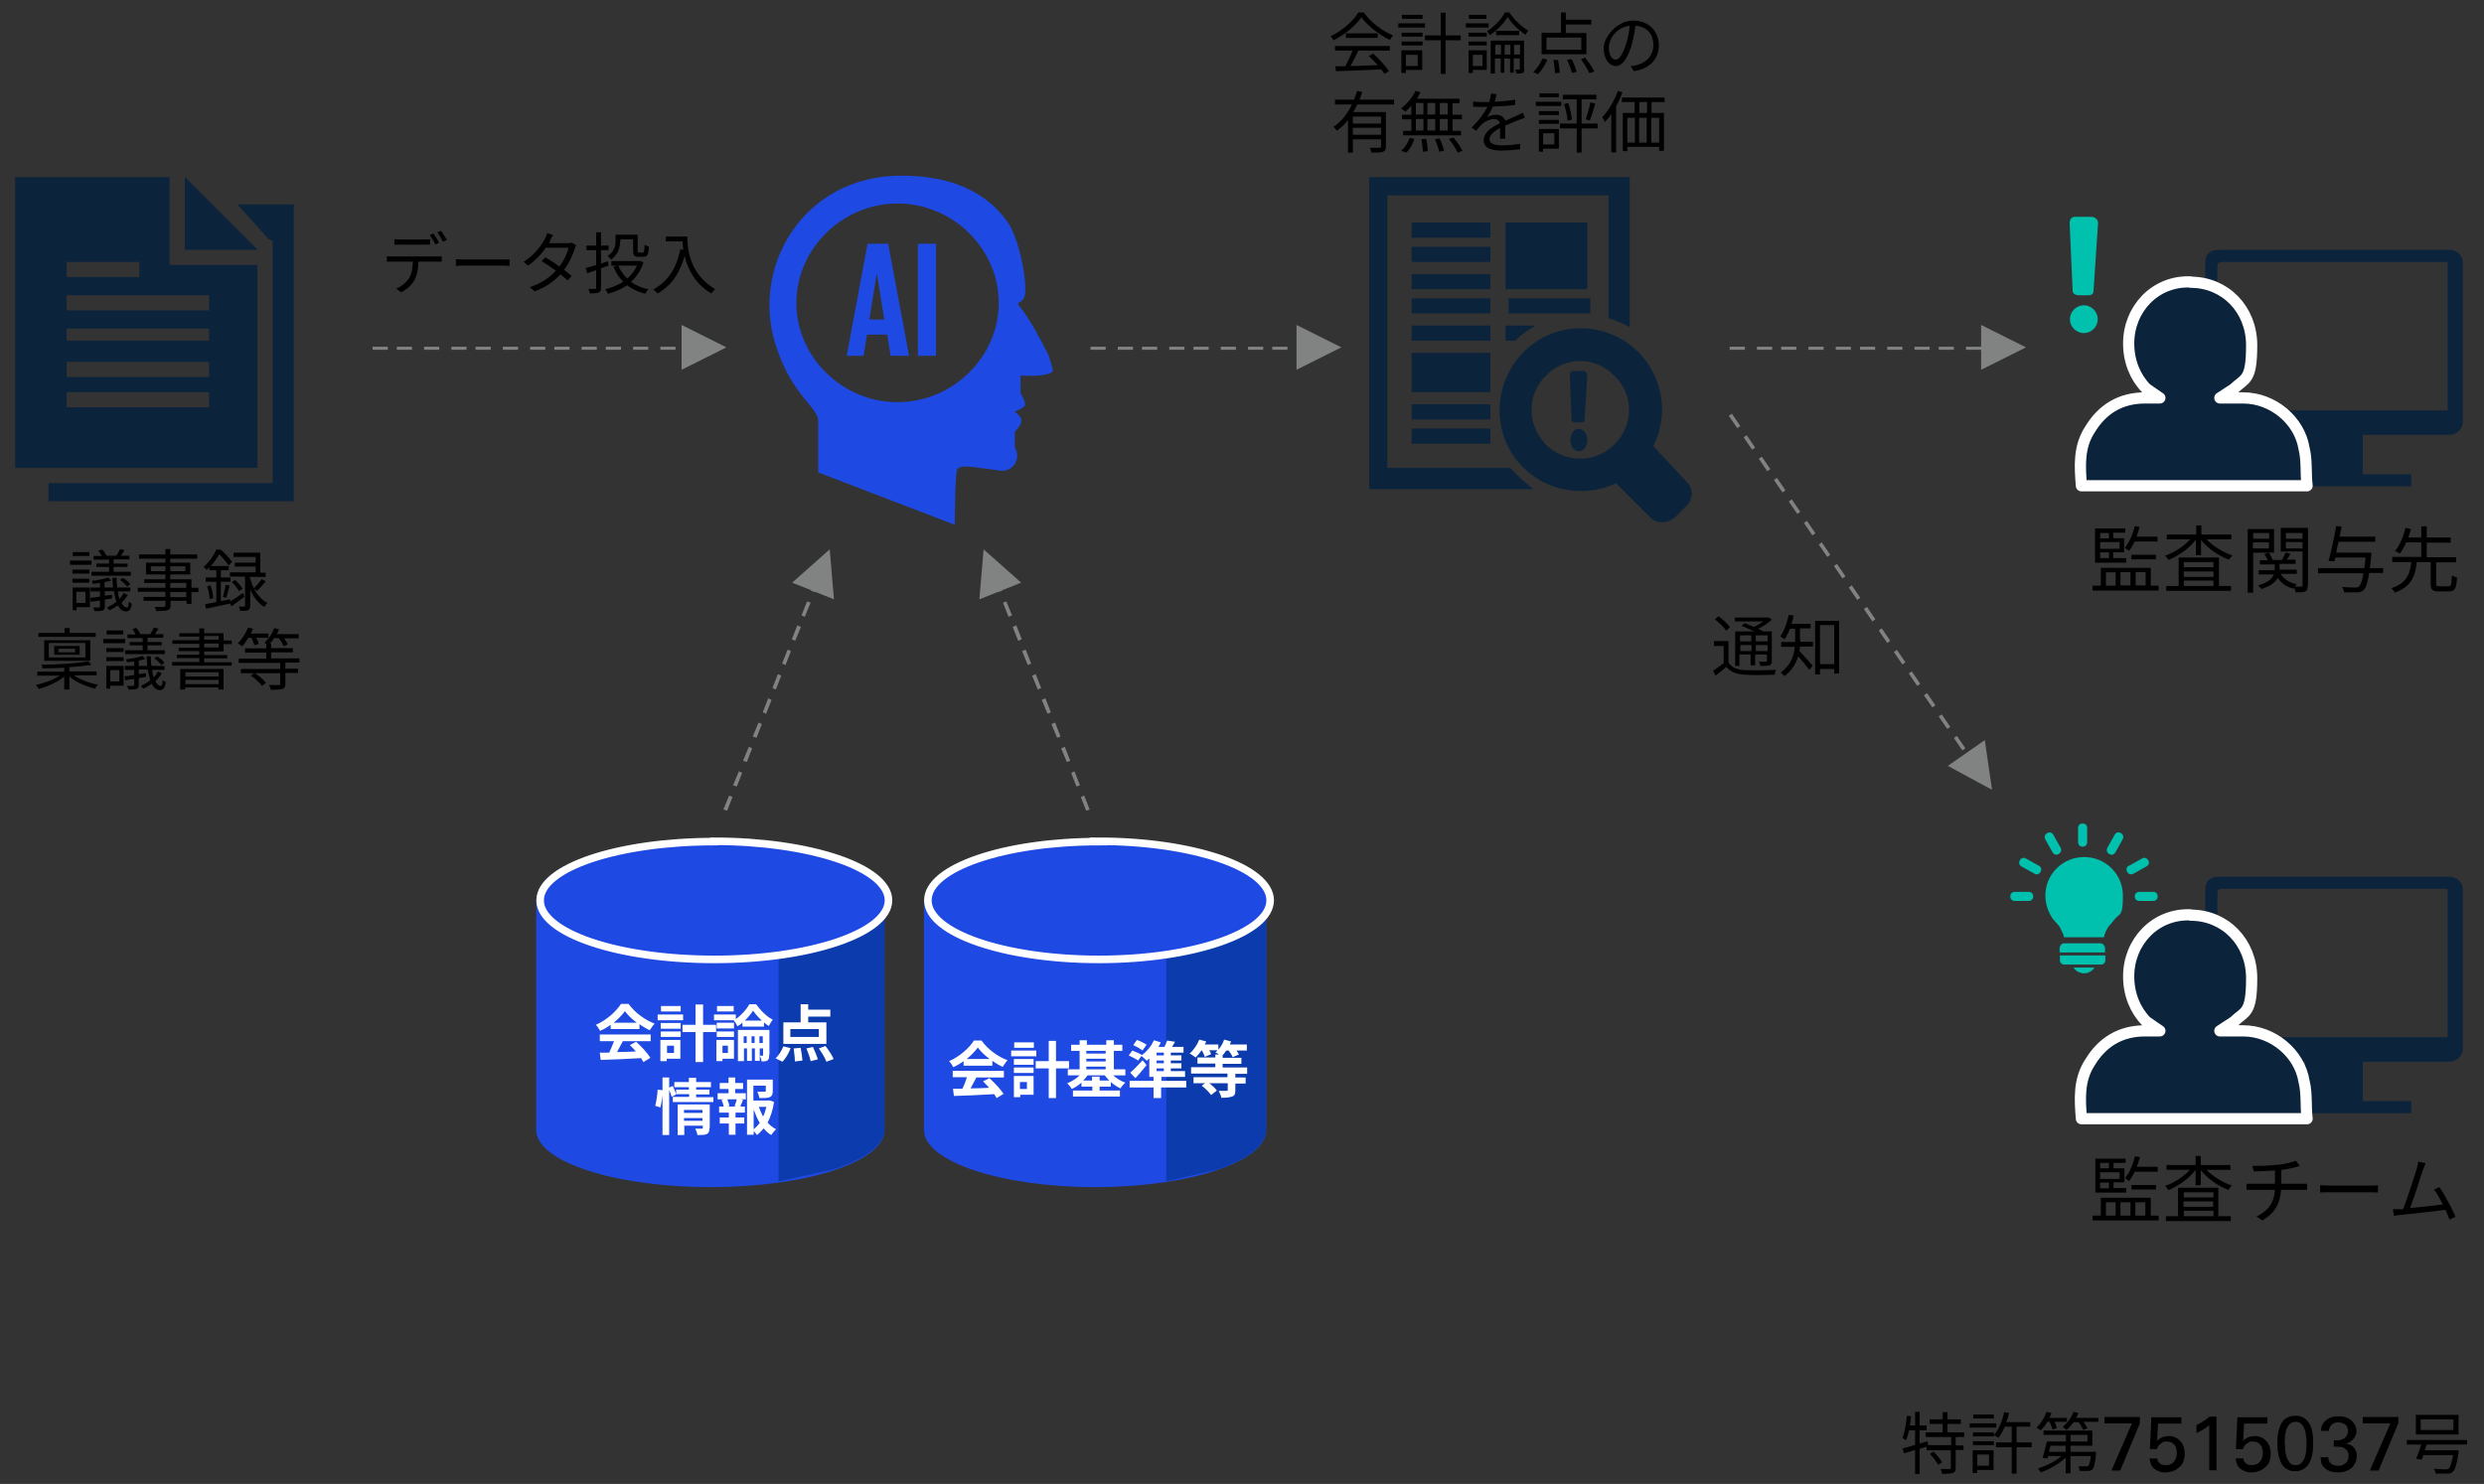 <?xml version="1.0" encoding="UTF-8"?>
<svg id="_レイヤー_2" data-name="レイヤー_2" xmlns="http://www.w3.org/2000/svg" version="1.1" viewBox="0 0 820 490">
  <rect x="0" y="0" width="820" height="490" fill="#333333" stroke="none"/>
  <!-- Generator: Adobe Illustrator 29.0.0, SVG Export Plug-In . SVG Version: 2.1.0 Build 186)  -->
  <defs>
    <style>
      .st0 {
        fill: #00338d;
        opacity: .6;
      }

      .st0, .st1, .st2, .st3 {
        fill-rule: evenodd;
      }

      .st4 {
        fill: #818383;
      }

      .st1 {
        fill: #1e49e2;
      }

      .st5 {
        fill: #fff;
      }

      .st2 {
        fill: #00c0ae;
      }

      .st6 {
        stroke-miterlimit: 8;
        stroke-width: 2.5px;
      }

      .st6, .st7 {
        fill: none;
        stroke: #fff;
      }

      .st3 {
        fill: #0c233c;
      }

      .st7 {
        stroke-linejoin: round;
        stroke-width: 3.7px;
      }
    </style>
  </defs>
  <g>
    <path d="M30.2,186.5h-7.1v-1.4h7.1v1.4ZM29.6,200.5h-4.3v1h-1.3v-7.5h5.7v6.4ZM23.9,188.1h5.6v1.3h-5.6v-1.3ZM23.9,191.1h5.6v1.3h-5.6v-1.3ZM29.5,183.6h-5.5v-1.3h5.5v1.3ZM25.2,195.4v3.7h3v-3.7h-3ZM42.3,196.3c-.6,1-1.3,1.9-2.2,2.7.5,1.1,1.1,1.6,1.7,1.6s.6-.5.7-1.9c.3.3.7.5,1,.6-.2,2-.8,2.6-1.9,2.6-1.1,0-2-.7-2.7-2-.9.6-1.8,1.2-2.8,1.6-.2-.2-.6-.6-.8-.9,1.1-.5,2.2-1.1,3.1-1.9-.3-1-.6-2.2-.8-3.5h-3v1.5c.8-.1,1.6-.2,2.4-.3v1.2s-2.4.4-2.4.4v2.3c0,.7-.2,1.1-.7,1.3-.5.2-1.4.2-2.7.2,0-.3-.3-.9-.5-1.2.9,0,1.8,0,2,0,.3,0,.3,0,.3-.3v-2l-3,.4-.2-1.3c.9,0,2-.2,3.2-.4v-1.7h-3.1v-1.3h3.1v-1.5c-.8.1-1.6.2-2.4.3,0-.3-.2-.8-.4-1,1.9-.2,4.2-.6,5.5-1.1l1,1c-.6.2-1.4.4-2.2.5v1.8h2.8c0-1-.2-2.1-.2-3.2h1.4c0,1.2,0,2.2.2,3.2h4.3v1.3h-4.1c.1,1,.3,1.8.5,2.5.6-.6,1.1-1.3,1.4-2l1.2.6ZM35.9,184.8h-5v-1.2h2.7c-.3-.6-.7-1.2-1.1-1.7l1.2-.5c.6.6,1.2,1.5,1.4,2.1h-.1s3.4,0,3.4,0c.4-.6,1-1.6,1.2-2.2l1.5.4c-.4.6-.8,1.2-1.2,1.8h2.8v1.2h-5.2v1.4h4.6v1.1h-4.6v1.6h5.7v1.3h-13v-1.3h5.8v-1.6h-4.2v-1.1h4.2v-1.4ZM40.6,190.8c.9.6,2,1.4,2.4,2.1l-1,.8c-.5-.7-1.5-1.6-2.4-2.2l1-.7Z"/>
    <path d="M65.5,195.5h-2.3v3.9h-1.6v-1h-5.3v1.5c0,1-.3,1.4-1,1.6-.7.2-1.8.3-3.7.3,0-.4-.4-1-.6-1.4,1.3,0,2.7,0,3,0,.4,0,.6-.2.6-.5v-1.5h-7.2v-1.3h7.2v-1.7h-9.1v-1.3h9.1v-1.6h-7v-1.2h7v-1.6h-6.4v-3.9h6.4v-1.3h-8.7v-1.4h8.7v-1.8h1.6v1.8h8.9v1.4h-8.9v1.3h6.6v3.9h-6.6v1.6h7v2.8h2.3v1.3ZM54.6,188.6v-1.6h-4.8v1.6h4.8ZM56.2,187v1.6h5v-1.6h-5ZM56.2,194.1h5.3v-1.6h-5.3v1.6ZM61.5,195.5h-5.3v1.7h5.3v-1.7Z"/>
    <path d="M80.6,197.1c-1.4,1.1-2.9,2.2-4.2,3.1l-.5-.9c-2.8.6-5.7,1.2-7.9,1.7l-.3-1.5c1-.2,2.3-.4,3.7-.7v-6.7h-3.5v-1.4h3.5v-2.4h-2.3v-1c-.3.3-.6.6-.9.9-.2-.3-.7-.8-1-1,2-1.7,3.4-3.9,4.2-5.7h1.5c1.3,1.2,2.9,2.8,3.7,4l-1.1,1.2c-.7-1-2-2.6-3.1-3.7-.7,1.2-1.6,2.6-2.8,3.9h5.9v1.4h-2.6v2.4h3.2v1.4h-3.2v6.4l3.1-.6v.7c1.2-.7,2.7-1.7,4.2-2.8l.5,1.2ZM69.5,193.3c.5,1.3.8,3,.9,4.2l-1.2.3c0-1.2-.4-2.9-.8-4.2l1.1-.3ZM73.6,197.1c.3-1.1.7-2.8.9-4l1.3.3c-.4,1.4-.8,2.9-1.1,4l-1.1-.3ZM82.6,190.9c.7,2.9,2.4,6.5,5.7,8.2-.3.3-.8.9-1.1,1.3-2.2-1.4-3.7-3.6-4.6-5.7v5.3c0,.8-.2,1.2-.7,1.5-.5.2-1.4.2-2.6.2,0-.4-.3-1-.5-1.4.8,0,1.6,0,1.8,0s.3,0,.3-.3v-9.6h-5v-1.4h8.5v-1.9h-6.9v-1.3h6.9v-1.9h-7.3v-1.4h8.8v6.6h1.8v1.4h-5.3v.5ZM78.9,195.2c-.4-.8-1.4-2.1-2.4-3l1.1-.7c1,.9,2,2.1,2.5,2.9l-1.2.8ZM83.8,194.3c.8-.8,2-2.2,2.6-3.1l1.3.8c-.9,1.1-2,2.3-2.8,3.1l-1-.7Z"/>
  </g>
  <g>
    <path d="M24.4,223c2,1.4,5.2,2.6,8,3.1-.4.3-.8.9-1,1.3-3-.7-6.4-2.2-8.5-4v4.3h-1.7v-4.3c-2.1,1.8-5.5,3.3-8.4,4.1-.2-.4-.7-1-1-1.3,2.7-.6,5.8-1.7,7.9-3.1h-7.4v-1.3h8.9v-1.3c-2.4.1-4.9.2-7.2.2,0-.4-.2-.8-.3-1.2,5.4,0,11.9-.5,15.4-1.1l1.1,1.1c-2,.4-4.5.6-7.3.8v1.4h9v1.3h-7.5ZM31.5,210.3H12.7v-1.3h8.6v-1.6h1.7v1.6h8.6v1.3ZM14.6,218.2v-6.8h15.2v6.8h-15.2ZM16.1,217.1h12.1v-4.8h-12.1v4.8ZM17.9,213.3h8.4v2.9h-8.4v-2.9ZM19.3,215.4h5.5v-1.2h-5.5v1.2Z"/>
    <path d="M41.3,212.4h-7.2v-1.4h7.2v1.4ZM40.7,226.4h-4.3v1h-1.3v-7.5h5.7v6.4ZM35.1,214h5.7v1.3h-5.7v-1.3ZM35.1,217h5.7v1.3h-5.7v-1.3ZM40.7,209.5h-5.5v-1.3h5.5v1.3ZM36.4,221.3v3.7h3v-3.7h-3ZM53.5,222.2c-.6,1-1.3,1.9-2.2,2.7.5,1.1,1.1,1.6,1.7,1.6s.6-.5.7-1.9c.3.3.7.5,1,.6-.2,2-.8,2.6-1.9,2.7-1.1,0-2-.7-2.7-2.1-.9.6-1.8,1.2-2.8,1.6-.2-.2-.6-.6-.8-.9,1.1-.5,2.2-1.1,3.1-1.9-.3-1-.6-2.2-.8-3.5h-3v1.5c.8-.1,1.6-.2,2.4-.3v1.2s-2.4.4-2.4.4v2.3c0,.7-.2,1.1-.7,1.3-.5.2-1.4.2-2.7.2,0-.3-.3-.9-.5-1.2.9,0,1.8,0,2.1,0,.3,0,.3,0,.3-.3v-2l-3,.4-.2-1.3c.9,0,2-.2,3.2-.4v-1.7h-3.1v-1.3h3.1v-1.5c-.8.1-1.7.2-2.4.3,0-.3-.2-.8-.4-1,1.9-.2,4.3-.6,5.5-1.1l1,1c-.6.2-1.4.4-2.2.5v1.8h2.8c0-1-.2-2.1-.2-3.2h1.4c0,1.2,0,2.3.2,3.2h4.3v1.3h-4.1c.1,1,.3,1.8.5,2.5.6-.6,1.1-1.3,1.4-2l1.2.6ZM47.1,210.7h-5v-1.2h2.7c-.3-.6-.7-1.2-1.1-1.7l1.2-.5c.6.6,1.2,1.5,1.4,2.1h-.1s3.4,0,3.4,0c.4-.6,1-1.6,1.2-2.2l1.5.4c-.4.6-.8,1.2-1.2,1.8h2.8v1.2h-5.2v1.4h4.7v1.1h-4.7v1.6h5.7v1.3h-13.1v-1.3h5.8v-1.6h-4.3v-1.1h4.3v-1.4ZM51.8,216.7c.9.6,2,1.4,2.5,2.1l-1,.8c-.5-.7-1.5-1.6-2.4-2.2l1-.7Z"/>
    <path d="M76.5,218.6v1.2h-19.7v-1.2h9v-1.3h-7.4v-1.1h7.4v-1.2h-6.8v-1.1h6.8v-1.3h-8.9v-1.2h8.9v-1.2h-6.6v-1.1h6.6v-1.6h1.6v1.6h6.4v2.4h2.7v1.2h-2.7v2.4h-6.4v1.2h7.6v1.1h-7.6v1.3h9.1ZM59.6,220.9h14.2v6.8h-1.7v-.7h-11v.7h-1.6v-6.9ZM61.2,222v1.4h11v-1.4h-11ZM72.2,225.9v-1.4h-11v1.4h11ZM67.4,211.2h4.8v-1.2h-4.8v1.2ZM67.4,213.8h4.8v-1.3h-4.8v1.3Z"/>
    <path d="M82,210.6c-.6,1-1.3,2-2.1,2.8-.3-.3-1-.7-1.4-1,1.4-1.3,2.6-3.2,3.4-5.2l1.6.4c-.2.5-.4,1-.7,1.6h5.8v1.4h-4c.4.7.7,1.5.8,2l-1.4.5c-.2-.7-.6-1.7-1-2.5h-.9ZM94.2,218.8v2h4.2v1.4h-4.2v3.6c0,1-.2,1.4-1,1.7-.7.2-2,.3-3.8.3,0-.5-.4-1.1-.6-1.6,1.5,0,2.8,0,3.2,0,.4,0,.5,0,.5-.4v-3.5h-13v-1.4h13v-2h-13.7v-1.4h9.1v-2h-7v-1.4h7v-1.5c-.2-.2-.5-.3-.6-.4,1.4-1.2,2.6-3,3.2-4.8l1.6.4c-.2.6-.4,1.1-.7,1.6h7.2v1.4h-4.8c.5.7,1,1.5,1.2,2l-1.4.6c-.2-.7-.9-1.8-1.6-2.7h-1.5c-.4.6-.9,1.3-1.4,1.8h.4v1.5h7.2v1.4h-7.2v2h9.3v1.4h-4.8ZM84,222.2c1.4.9,3.1,2.3,3.8,3.3l-1.3,1c-.7-1-2.3-2.5-3.7-3.4l1.2-.9Z"/>
  </g>
  <g>
    <path d="M712.6,193.4v1.6h-21.8v-1.6h2.7v-5.9h16.5v5.9h2.6ZM701.9,185.8h-10.3v-11.3h10v1.4h-4v1.8h3.6v4.7h-3.6v1.9h4.3v1.4ZM693.3,176v1.8h2.9v-1.8h-2.9ZM699.7,179h-6.4v2.2h6.4v-2.2ZM693.3,184.3h2.9v-1.9h-2.9v1.9ZM695.2,193.4h3.2v-4.4h-3.2v4.4ZM700,188.9v4.4h3.3v-4.4h-3.3ZM704.7,178.8c-.6,1.2-1.2,2.3-1.9,3.1-.3-.3-.9-.7-1.4-1,1.5-1.8,2.7-4.4,3.3-7.2l1.6.3c-.3,1.1-.6,2.2-1,3.2h6.9v1.6h-7.6ZM703.6,184.7v-1.5h8.1v1.5h-8.1ZM705,188.9v4.4h3.3v-4.4h-3.3Z"/>
    <path d="M728.5,178.2c2.1,2.2,5.4,4.2,8.5,5.2-.4.3-.9,1-1.2,1.4-3.3-1.2-7-3.7-9.2-6.5v5h-1.7v-5.1c-2.2,2.9-5.8,5.4-9.1,6.7-.2-.4-.7-1.1-1.1-1.4,3-1,6.2-3.1,8.3-5.4h-7.7v-1.6h9.7v-3h1.7v3h9.9v1.6h-8ZM732.5,193.5h4v1.6h-21.4v-1.6h4.1v-9.4h13.3v9.4ZM720.9,185.6v1.7h9.8v-1.7h-9.8ZM730.7,188.7h-9.8v1.8h9.8v-1.8ZM720.9,193.5h9.8v-1.8h-9.8v1.8Z"/>
    <path d="M743.8,182.4v13.3h-1.8v-21h8.7v7.8h-7ZM743.8,176v1.9h5.3v-1.9h-5.3ZM749,181.1v-2h-5.3v2h5.3ZM761.8,193.5c0,1-.2,1.5-.8,1.8-.6.3-1.6.3-3.2.3,0-.4-.3-1.1-.5-1.6,0,.1-.2.3-.2.4-2.4-.6-4.1-1.9-5.2-3.6-.7,1.4-2.2,2.7-5.4,3.7-.2-.3-.7-.9-1.1-1.2,3.4-.9,4.7-2.3,5.2-3.6h-5v-1.4h5.3v-1.9h-4.9v-1.4h2.6c-.2-.6-.7-1.4-1.1-2l1.4-.5c.6.7,1.1,1.7,1.3,2.4h3.1c.4-.7.9-1.7,1.2-2.5l1.6.5c-.4.7-.8,1.4-1.2,1.9h2.9v1.4h-5.3v1.9h5.7v1.4h-5.3c1,1.7,2.8,2.9,5.3,3.4-.2.2-.5.5-.7.8,1,0,2,0,2.2,0,.3,0,.4-.1.4-.5v-11.1h-7.2v-7.8h9v18.9ZM754.6,176v1.9h5.5v-1.9h-5.5ZM760.1,181.1v-2.1h-5.5v2.1h5.5Z"/>
    <path d="M786.7,189.2h-4.6c-.5,3.2-1,4.8-1.8,5.6-.6.6-1.2.8-2.2.8-.9,0-2.6,0-4.3,0,0-.5-.3-1.3-.7-1.8,1.9.2,3.6.2,4.3.2s.9,0,1.3-.3c.6-.5,1.1-1.8,1.5-4.4h-15v-1.7h15.3c.1-1,.3-2.2.4-3.5h-10c0,.5-.2.9-.3,1.3l-1.9-.2c.8-2.9,1.9-7.9,2.5-11.5l1.8.2c-.2,1-.4,2.1-.7,3.3h11.8v1.7h-12.1c-.3,1.2-.6,2.5-.8,3.6h11.6s0,.6,0,.8c-.2,1.6-.3,3.1-.5,4.3h4.4v1.7Z"/>
    <path d="M808.3,193.6c.9,0,1-.5,1.1-3.6.4.3,1.2.6,1.7.7-.2,3.6-.7,4.6-2.6,4.6h-3.4c-2.1,0-2.7-.6-2.7-2.6v-7.1h-4.6c-.5,4.7-1.8,8.2-7.3,10.1-.2-.5-.7-1.2-1.1-1.5,5.1-1.6,6.2-4.7,6.6-8.6h-6.3v-1.7h9.6v-4.8h-5c-.6,1.4-1.3,2.7-2.1,3.7-.4-.3-1.1-.7-1.6-.8,1.7-2,2.9-5.2,3.5-7.7l1.8.4c-.2.9-.6,1.9-.9,2.8h4.3v-3.7h1.8v3.7h7.9v1.7h-7.9v4.8h9.7v1.7h-6.6v7.1c0,.7.2.8,1.1.8h3.1Z"/>
  </g>
  <path class="st4" d="M225,107.3l14.8,7.4-14.8,7.4v-14.8ZM226,114.5h1v1h-1v-1ZM218,114.5h5v1h-5v-1ZM209,114.5h5v1h-5v-1ZM200,114.5h5v1h-5v-1ZM192,114.5h5v1h-5v-1ZM183,114.5h5v1h-5v-1ZM175,114.5h5v1h-5v-1ZM166,114.5h5v1h-5v-1ZM157,114.5h5v1h-5v-1ZM149,114.5h5v1h-5v-1ZM140,114.5h5v1h-5v-1ZM131,114.5h5v1h-5v-1ZM123,114.5h5v1h-5v-1Z"/>
  <path class="st4" d="M654,107.3l14.8,7.4-14.8,7.4v-14.8ZM649,114.5h5v1h-5v-1ZM640,114.5h5v1h-5v-1ZM632,114.5h5v1h-5v-1ZM623,114.5h5v1h-5v-1ZM614,114.5h5v1h-5v-1ZM606,114.5h5v1h-5v-1ZM597,114.5h5v1h-5v-1ZM588,114.5h5v1h-5v-1ZM580,114.5h5v1h-5v-1ZM571,114.5h5v1h-5v-1Z"/>
  <g>
    <path d="M129.5,84.7h14.6c.5,0,1.2,0,1.7-.1v1.8c-.5,0-1.2,0-1.7,0h-6c0,2.4-.4,4.4-1.3,6.1-.8,1.5-2.5,3.1-4.4,4l-1.6-1.2c1.7-.7,3.3-2,4.2-3.4,1-1.5,1.2-3.4,1.3-5.5h-6.7c-.7,0-1.3,0-1.9,0v-1.8c.6,0,1.2.1,1.9.1ZM132.2,79.1h7.7c.6,0,1.4,0,2.1-.1v1.8c-.6,0-1.4,0-2.1,0h-7.7c-.7,0-1.5,0-2,0v-1.8c.6,0,1.3.1,2,.1ZM144.9,80.2l-1.2.5c-.4-.9-1.2-2.2-1.8-3.1l1.2-.5c.6.8,1.4,2.1,1.8,3ZM147.4,79.3l-1.2.5c-.5-1-1.2-2.2-1.8-3.1l1.2-.5c.6.8,1.4,2.2,1.9,3Z"/>
    <path d="M153.6,85.7h12.2c1.1,0,1.9,0,2.4-.1v2.2c-.4,0-1.4-.1-2.4-.1h-12.2c-1.2,0-2.4,0-3.1.1v-2.2c.7,0,1.8.1,3.1.1Z"/>
    <path d="M181.7,79.5c-.1.3-.3.5-.5.8h6c.6,0,1.1,0,1.5-.2l1.5.9c-.2.3-.4.8-.5,1.2-.6,2-1.8,4.6-3.5,6.9.9.7,1.8,1.4,2.5,2l-1.3,1.5c-.7-.6-1.5-1.3-2.4-2-2,2.2-4.7,4.2-8.5,5.6l-1.6-1.4c3.8-1.2,6.6-3.2,8.6-5.4-1.6-1.2-3.3-2.3-4.7-3.2l1.2-1.2c1.5.8,3.1,1.9,4.7,3,1.4-1.9,2.6-4.3,3-6.2h-7.5c-1.4,2-3.4,4.2-5.9,5.9l-1.5-1.2c3.8-2.4,6.1-5.7,7.1-7.7.2-.4.6-1.2.7-1.8l2,.6c-.4.6-.8,1.3-1,1.7Z"/>
    <path d="M200.9,87.7c-.8.3-1.6.6-2.5.9v6.4c0,.9-.2,1.4-.8,1.6-.6.2-1.4.3-2.9.3,0-.4-.3-1.1-.5-1.5,1,0,1.9,0,2.2,0,.3,0,.4,0,.4-.4v-5.8c-1,.4-2,.7-2.9,1l-.6-1.7c1-.2,2.2-.6,3.5-1v-4.9h-3.2v-1.5h3.2v-4.4h1.6v4.4h2.5v1.5h-2.5v4.4l2.3-.7.2,1.4ZM212.4,86.6c-.8,2.7-2.3,4.8-4.1,6.5,1.6,1.1,3.5,2,5.8,2.4-.4.3-.8,1-1.1,1.5-2.3-.6-4.3-1.5-6-2.8-1.9,1.3-4,2.2-6.3,2.8-.2-.4-.6-1.1-.9-1.5,2.1-.5,4.2-1.3,5.9-2.5-1.4-1.4-2.4-3-3.2-4.9l1.2-.4h-1.9v-1.5h9.5c0,0,1.1.4,1.1.4ZM204.7,79.7c0,1.9-.6,4.4-3,6-.2-.3-.8-1-1.1-1.2,2.2-1.4,2.6-3.3,2.6-4.8v-2.2h7.3v5.3c0,.5,0,.6.5.6h1.2c.4,0,.5-.3.6-2.6.3.3,1,.5,1.4.6-.1,2.7-.5,3.4-1.8,3.4h-1.6c-1.4,0-1.8-.4-1.8-2v-3.8h-4.2v.7ZM204.1,87.7c.7,1.6,1.7,3.1,3,4.3,1.3-1.2,2.4-2.6,3.2-4.3h-6.2Z"/>
    <path d="M226.9,78c0,3.9.5,12.3,9.2,17.5-.4.3-1,1-1.3,1.4-5.5-3.3-7.8-8.2-8.8-12.4-1.6,5.8-4.4,9.8-8.9,12.4-.3-.3-1-1-1.5-1.3,4.9-2.6,7.7-7,9-13.3l1,.2c-.2-1-.2-2-.3-2.8h-5.5v-1.6h7.1Z"/>
  </g>
  <path class="st4" d="M428,107.3l14.8,7.4-14.8,7.4v-14.8ZM429,114.5h2v1h-2v-1ZM420,114.5h5v1h-5v-1ZM412,114.5h5v1h-5v-1ZM403,114.5h5v1h-5v-1ZM394,114.5h5v1h-5v-1ZM386,114.5h5v1h-5v-1ZM377,114.5h5v1h-5v-1ZM369,114.5h5v1h-5v-1ZM360,114.5h5v1h-5v-1Z"/>
  <g>
    <path d="M712.6,401.4v1.6h-21.8v-1.6h2.7v-5.9h16.5v5.9h2.6ZM701.9,393.8h-10.2v-11.2h10v1.4h-4v1.8h3.6v4.6h-3.6v1.9h4.2v1.4ZM693.3,384v1.8h2.9v-1.8h-2.9ZM699.7,387.1h-6.4v2.2h6.4v-2.2ZM693.3,392.4h2.9v-1.9h-2.9v1.9ZM695.2,401.4h3.2v-4.4h-3.2v4.4ZM700,397v4.4h3.3v-4.4h-3.3ZM704.7,386.9c-.6,1.2-1.2,2.3-1.9,3.1-.3-.3-.9-.7-1.3-1,1.5-1.8,2.6-4.4,3.3-7.2l1.6.3c-.3,1.1-.6,2.2-1,3.2h6.9v1.6h-7.6ZM703.6,392.8v-1.5h8.1v1.5h-8.1ZM704.9,397v4.4h3.3v-4.4h-3.3Z"/>
    <path d="M728.4,386.3c2.1,2.2,5.4,4.2,8.4,5.2-.4.3-.9,1-1.2,1.4-3.3-1.2-6.9-3.7-9.1-6.5v5h-1.7v-5.1c-2.2,2.9-5.8,5.4-9,6.7-.2-.4-.7-1.1-1.1-1.4,3-1,6.2-3.1,8.2-5.3h-7.7v-1.6h9.6v-3h1.7v3h9.8v1.6h-8ZM732.4,401.6h4v1.6h-21.4v-1.6h4v-9.4h13.3v9.4ZM720.9,393.7v1.7h9.8v-1.7h-9.8ZM730.6,396.7h-9.8v1.8h9.8v-1.8ZM720.9,401.6h9.8v-1.8h-9.8v1.8Z"/>
    <path d="M751.7,384.7c2.2-.3,5-.9,6.2-1.4l1.3,1.7c-.5.1-1,.3-1.3.4-1.2.3-3.1.7-4.8.9v4.6h6.6c.5,0,1.4,0,1.9,0v2c-.5,0-1.3,0-1.9,0h-6.7c-.3,4.5-2,7.7-6.2,10.1l-1.9-1.3c3.8-1.8,5.8-4.5,6.1-8.8h-7.2c-.8,0-1.6,0-2.2,0v-2c.6,0,1.4,0,2.1,0h7.3v-4.4c-2.4.2-5.2.3-7,.3l-.5-1.8c1.8,0,5.5,0,8.1-.4Z"/>
    <path d="M769.2,391.5h13.2c1.2,0,2.1,0,2.6-.1v2.4c-.5,0-1.5-.1-2.6-.1h-13.2c-1.3,0-2.6,0-3.3.1v-2.4c.7,0,2,.1,3.3.1Z"/>
    <path d="M799.9,386.1c-.7,2.3-3.1,9.7-4.3,12.8,3.5-.3,8.2-.8,10.8-1.2-1-1.9-2-3.8-2.9-4.9l1.8-.8c1.7,2.5,4.3,7.3,5.3,9.8l-2,.9c-.3-.9-.8-2-1.3-3.2-3.7.5-11.8,1.4-15,1.7-.6,0-1.3.2-2,.3l-.4-2.2c.7,0,1.5,0,2.2,0,.4,0,.8,0,1.2,0,1.3-3.3,3.8-11,4.5-13.4.3-1.1.4-1.7.5-2.3l2.4.5c-.2.6-.5,1.2-.8,2.2Z"/>
  </g>
  <g>
    <path d="M450.2,4.1c2.3,3.3,6.2,6.2,9.7,7.6-.4.4-.8,1-1.1,1.5-3.4-1.7-7.3-4.6-9.4-7.5-1.8,2.7-5.4,5.7-9.2,7.6-.2-.4-.6-1-1-1.3,3.8-1.8,7.5-5,9.2-7.9h1.7ZM440.5,15.2h18.3v1.5h-10.4c-.8,1.6-1.7,3.6-2.6,5.1,2.8,0,5.9-.2,9-.3-.9-1-2-2.1-2.9-3l1.4-.8c2,1.8,4.2,4.2,5.2,5.8l-1.5.9c-.3-.4-.6-1-1-1.5-5.4.3-11.2.5-15,.6l-.2-1.6c1,0,2.1,0,3.3,0,.8-1.5,1.8-3.6,2.4-5.2h-5.8v-1.5ZM454.8,11v1.5h-10.5v-1.5h10.5Z"/>
    <path d="M470.4,9.1h-8.8v-1.4h8.8v1.4ZM469.5,23.1h-5.4v1h-1.5v-7.5h6.9v6.4ZM462.7,10.8h6.9v1.3h-6.9v-1.3ZM462.7,13.7h6.9v1.3h-6.9v-1.3ZM469.6,6.2h-6.8v-1.3h6.8v1.3ZM464.1,18.1v3.7h3.9v-3.7h-3.9ZM482.2,13.3h-5v11.1h-1.6v-11.1h-5.2v-1.6h5.2v-7.5h1.6v7.5h5v1.6Z"/>
    <path d="M491.4,9.1h-7.5v-1.4h7.5v1.4ZM490.8,23.1h-4.6v1h-1.4v-7.5h6v6.4ZM484.8,10.8h6v1.3h-6v-1.3ZM484.8,13.7h6v1.3h-6v-1.3ZM490.7,6.2h-5.8v-1.3h5.8v1.3ZM486.2,18.1v3.7h3.2v-3.7h-3.2ZM498.3,4.2c1.6,2.3,4,4.7,6.2,5.9-.3.4-.7,1-.9,1.4-2.2-1.4-4.6-3.8-5.9-5.9-1.2,2-3.5,4.5-5.9,6-.2-.4-.6-1-.9-1.3,2.4-1.5,4.8-4,5.9-6.2h1.5ZM503.2,22.8c0,.7-.1,1.1-.6,1.3-.4.2-1.1.2-2,.2,0-.4-.3-1-.5-1.3h1.4c.2,0,.2,0,.2-.3v-3.4h-2v4.7h-1.2v-4.7h-1.9v4.7h-1.2v-4.7h-1.9v5h-1.4v-10.9h11v9.3ZM495.5,18v-3.2h-1.9v3.2h1.9ZM501.5,10.2v1.4h-7.6v-1.4h7.6ZM498.6,18v-3.2h-1.9v3.2h1.9ZM501.8,18v-3.2h-2v3.2h2Z"/>
    <path d="M506.2,23.7c1.2-1,2.3-2.8,3-4.4l1.6.4c-.7,1.7-1.9,3.6-3.1,4.8l-1.5-.7ZM523.7,17.9h-14.8v-7.1h6.4v-6.7h1.6v2.4h8.4v1.6h-8.4v2.8h6.8v7.1ZM522,12.4h-11.5v4h11.5v-4ZM514.3,19.7c.3,1.4.5,3.2.6,4.3l-1.6.2c0-1.1-.2-3-.5-4.4h1.6ZM518.8,19.5c.7,1.3,1.4,3.1,1.7,4.2l-1.6.4c-.2-1.1-.9-2.9-1.6-4.3l1.5-.3ZM523.3,19.1c1.1,1.4,2.4,3.2,3,4.5l-1.6.6c-.5-1.2-1.7-3.1-2.8-4.6l1.4-.6Z"/>
    <path d="M539.3,23.4l-1-1.6c.7,0,1.4-.2,1.9-.3,2.8-.6,5.6-2.8,5.6-6.6s-2.2-6.1-5.9-6.4c-.3,2.1-.7,4.3-1.3,6.4-1.4,4.6-3.1,6.9-5.2,6.9s-4-2.3-4-5.9,4.3-9.1,9.7-9.1,8.5,3.7,8.5,8.2-3.1,7.8-8.3,8.5ZM533.4,19.7c1,0,2.2-1.5,3.4-5.2.6-1.8,1-4,1.2-6-4.3.5-6.9,4.2-6.9,7.2s1.3,4,2.3,4Z"/>
  </g>
  <g>
    <path d="M448.1,34.4c-.4.9-.9,1.8-1.4,2.6h10.8v11.3c0,1-.2,1.5-.9,1.8-.7.3-2,.3-3.9.3,0-.5-.3-1.2-.5-1.6,1.5,0,2.8,0,3.2,0,.4,0,.5-.1.5-.5v-2.3h-9.3v4.4h-1.6v-10.7c-1.1,1.3-2.3,2.5-3.7,3.5-.2-.4-.7-1-1.1-1.3,2.7-1.8,4.7-4.5,6.1-7.4h-5.6v-1.6h6.3c.4-1,.7-1.9,1-2.9l1.7.4c-.3.8-.5,1.7-.9,2.5h11.4v1.6h-12ZM455.9,38.5h-9.3v2.3h9.3v-2.3ZM455.9,44.5v-2.3h-9.3v2.3h9.3Z"/>
    <path d="M465.9,34.9c-.6.7-1.3,1.4-2,2-.3-.3-1-.9-1.4-1.1,1.9-1.4,3.7-3.6,4.8-5.8l1.6.5c-.3.7-.7,1.4-1.2,2.1h14.1v1.5h-2.3v3.8h3.1v1.5h-3.1v3.8h2.8v1.5h-19.1v-1.5h2.7v-3.8h-3.1v-1.5h3.1v-2.9ZM462.6,49.7c1.2-.9,2.2-2.6,2.8-4.2l1.5.4c-.5,1.7-1.5,3.4-2.7,4.5l-1.6-.6ZM467.4,37.8h2.5v-3.8h-2.5v3.8ZM467.4,43.1h2.5v-3.8h-2.5v3.8ZM470.8,45.9c.3,1.3.5,3,.5,4l-1.6.2c0-1-.2-2.7-.5-4.1l1.5-.2ZM473.8,37.8v-3.8h-2.6v3.8h2.6ZM471.2,39.3v3.8h2.6v-3.8h-2.6ZM475.3,45.8c.6,1.3,1.2,3,1.4,4l-1.6.3c-.2-1-.8-2.8-1.4-4.1l1.5-.3ZM477.9,34h-2.6v3.8h2.6v-3.8ZM477.9,39.3h-2.6v3.8h2.6v-3.8ZM479.8,45.4c1.1,1.3,2.4,3.2,3,4.4l-1.6.6c-.5-1.2-1.8-3.1-2.9-4.5l1.5-.5Z"/>
    <path d="M493.4,33.6c2.3-.1,4.7-.3,6.8-.7v1.7c-2.2.4-5,.5-7.4.6-.5,1.2-1.2,2.5-2,3.5.8-.5,2.1-.8,3.1-.8,1.5,0,2.6.7,3,2,1.5-.7,2.9-1.3,4-1.8.7-.3,1.2-.5,1.8-.9l.7,1.7c-.6.2-1.4.5-2,.7-1.2.5-2.8,1.1-4.5,1.9,0,1.3,0,3.2,0,4.3h-1.7c0-.8,0-2.3,0-3.5-2.1,1.1-3.5,2.3-3.5,3.7s1.7,2,4,2,4.1-.2,6.1-.5v1.8c-1.7.2-4.2.4-6.2.4-3.2,0-5.8-.7-5.8-3.4s2.7-4.3,5.3-5.6c-.2-1-1-1.4-2-1.4s-2.8.7-3.8,1.6c-.6.6-1.3,1.4-2,2.3l-1.5-1.1c2.8-2.7,4.3-5,5.2-6.8h-1c-1,0-2.4,0-3.7-.1v-1.7c1.2.2,2.7.2,3.8.2s1,0,1.5,0c.3-1,.5-2,.6-2.8l1.8.2c-.1.7-.3,1.5-.6,2.6Z"/>
    <path d="M515.4,35h-8.4v-1.4h8.4v1.4ZM514.6,49.1h-5.2v1h-1.4v-7.5h6.6v6.4ZM508,36.7h6.6v1.3h-6.6v-1.3ZM508,39.6h6.6v1.3h-6.6v-1.3ZM514.6,32.1h-6.4v-1.3h6.4v1.3ZM509.4,44v3.7h3.7v-3.7h-3.7ZM527.4,42.4h-5.3v8h-1.6v-8h-5.5v-1.6h5.5v-8h-4.6v-1.5h11.1v1.5h-4.9v8h5.3v1.6ZM517.7,34c.6,1.8,1.1,4,1.2,5.5l-1.4.4c-.1-1.5-.6-3.8-1.2-5.5l1.3-.4ZM523.5,39.4c.5-1.5,1.2-3.9,1.5-5.6l1.6.4c-.5,1.9-1.2,4.2-1.8,5.6l-1.3-.4Z"/>
    <path d="M535.6,30.5c-.6,1.6-1.3,3.1-2.1,4.6v15.2h-1.6v-12.6c-.7,1-1.4,1.8-2.1,2.6-.2-.4-.6-1.2-.9-1.6,2.1-2.1,4-5.4,5.2-8.7l1.5.5ZM545.2,33.7v3.6h4.1v12.5h-1.6v-1.3h-10.5v1.4h-1.5v-12.6h3.9v-3.6h-4.2v-1.5h14.1v1.5h-4.2ZM537.2,47.1h2.5v-8.2h-2.5v8.2ZM543.7,33.7h-2.5v3.6h2.5v-3.6ZM541.1,38.9v8.2h2.5v-8.2h-2.5ZM547.7,38.9h-2.6v8.2h2.6v-8.2Z"/>
  </g>
  <path class="st4" d="M655.2,244.4l2.4,16.4-14.6-7.9,12.2-8.5ZM650.9,250v.2c.1,0-.9.7-.9.7v-.2c-.1,0,.9-.7.9-.7ZM646,243l2.8,4.1-1,.7-2.8-4.1,1-.7ZM641,235.9l2.8,4.1-1,.7-2.8-4.1,1-.7ZM636.1,228.8l2.8,4.1-1,.7-2.8-4,1-.7ZM631.1,221.7l2.8,4.1-1,.7-2.8-4.1,1-.7ZM626.2,214.6l2.8,4.1-1,.7-2.8-4.1,1-.7ZM621.2,207.5l2.8,4.1-1,.7-2.8-4.1,1-.7ZM616.3,200.4l2.8,4.1-1,.7-2.8-4.1,1-.7ZM611.3,193.3l2.8,4.1-1,.7-2.8-4.1,1-.7ZM606.4,186.2l2.8,4.1-1,.7-2.8-4.1,1-.7ZM601.4,179.1l2.8,4.1-1,.7-2.8-4.1,1-.7ZM596.5,172l2.8,4.1-1,.7-2.8-4.1,1-.7ZM591.5,164.9l2.8,4.1-1,.7-2.8-4.1,1-.7ZM586.6,157.8l2.8,4.1-1,.7-2.8-4.1,1-.7ZM581.6,150.8l2.8,4.1-1,.7-2.8-4.1,1-.7ZM576.6,143.7l2.8,4.1-1,.7-2.8-4.1,1-.7ZM571.7,136.6l2.8,4.1-1,.7-2.8-4.1,1-.7Z"/>
  <g>
    <path d="M570.6,218.8c1.1,1.7,3,2.4,5.6,2.5,2.4.1,7.5,0,10.1-.1-.2.4-.4,1.1-.5,1.6-2.5.1-7.2.2-9.6,0-2.9-.1-4.9-.9-6.3-2.6-1.1,1-2.3,1.9-3.6,2.9l-.8-1.6c1.1-.7,2.3-1.6,3.5-2.5v-5.7h-3.2v-1.6h4.8v7.1ZM569.8,208.2c-.7-1.1-2.3-2.6-3.7-3.7l1.2-1c1.4,1,3,2.5,3.8,3.6l-1.2,1.1ZM574.4,219.9h-1.6v-11.4h6.3c-1.3-.6-2.9-1.4-4.2-1.8l1-.9c1,.3,2,.8,3.1,1.2,1.1-.5,2.2-1.1,3-1.8h-9.3v-1.3h11.2c0,0,1,.7,1,.7-1.2,1.1-2.8,2.2-4.5,3,.6.3,1.2.6,1.7.9h2.8v9.8c0,.8-.2,1.2-.8,1.4-.6.2-1.5.2-3,.2,0-.4-.3-1-.5-1.4,1,0,2,0,2.3,0s.4,0,.4-.4v-2h-3.9v3.6h-1.5v-3.6h-3.7v3.7ZM574.4,209.8v2h3.7v-2h-3.7ZM578.2,215v-2h-3.7v2h3.7ZM583.5,209.8h-3.9v2h3.9v-2ZM583.5,215v-2h-3.9v2h3.9Z"/>
    <path d="M594.3,211.1c0,.2,0,.5,0,.8h4.2v1.6h-4.3c0,.5-.1,1-.2,1.5,1,1,3.7,4,4.4,4.8l-1.1,1.4c-.8-1.1-2.5-3.2-3.7-4.5-.7,2.4-2.1,4.8-4.6,6.6-.2-.4-.8-1-1.2-1.2,3.4-2.4,4.4-5.6,4.7-8.5h-4.5v-1.6h4.6v-4.4h-1.7c-.5,1.3-1.1,2.5-1.8,3.5-.3-.3-1-.7-1.4-1,1.3-1.7,2.2-4.4,2.8-7.1l1.6.3c-.2.9-.4,1.8-.7,2.7h6.3v1.5h-3.5v3.7ZM607.1,204.9v17.5h-1.6v-1.5h-4.7v1.8h-1.6v-17.7h7.9ZM605.5,219.3v-12.9h-4.7v12.9h4.7Z"/>
  </g>
  <path class="st3" d="M510.6,123.8c6.2-6.2,16.3-6.2,22.4.4,6.5,6.2,6.2,16.3,0,22.5-6.5,6.5-16.6,6.2-22.8,0-6.2-6.5-6.2-16.7.3-22.8ZM545.8,147.3l10.8,11.6c2.5,2.2,2.5,5.8,0,8.3l-3.6,3.6c-2.5,2.2-6.2,2.2-8.3,0l-11.2-11.2c-10.1,4.7-22.8,2.9-30.8-5.4-10.5-10.5-10.1-27.6.4-38.1,10.5-10.5,27.5-10.2,38,.4,8,8.3,9.8,20.7,4.7,30.8ZM498,103.5v-5h27v5h-27ZM466,146.5v-5h26v5h-26ZM466,138.5v-5h26v5h-26ZM466,112.5v-5h26v5h-26ZM497,112.5v-5h10c-2.5,1.4-4.7,2.9-6.8,5h-3.2ZM466,103.5v-5h26v5h-26ZM466,95.5v-5h26v5h-26ZM466,86.5v-5h26v5h-26ZM466,78.5v-5h26v5h-26ZM466,129.5v-13h26v13h-26ZM497,95.5v-22h27v22h-27ZM498.5,154.5h-40.5v-90h73v40.6c2.6.7,4.8,1.8,7,2.9,0-50,0-49.5,0-49.5h-86c0,103.7,0,103,0,103h54.2c-1.8-1.5-3.7-2.9-5.5-4.8-.7-.8-1.5-1.5-2.2-2.2Z"/>
  <path class="st3" d="M520.2,139.5h1.9c.6,0,1-.3,1-1l.9-14.7c0-.7-.6-1.3-1.3-1.3h-3.5c-.6,0-1,.7-1,1.3l.6,14.7c0,.7.6,1,1.3,1Z"/>
  <path class="st3" d="M518.4,145.3c0-2.1,1.2-3.7,2.8-3.7s2.8,1.7,2.8,3.7-1.2,3.7-2.8,3.7-2.8-1.7-2.8-3.7Z"/>
  <path class="st1" d="M296.3,132.8c18.2,0,33.4-14.9,33.4-32.8s-15.2-32.8-33.4-32.8-33.4,14.9-33.4,32.8,15.1,32.8,33.4,32.8ZM297.4,58c15.2,0,27.4,4.5,35,15,3.8,5.2,6.1,17.2,6.1,22.5s-3.1,3.7-2.3,5.2c3.8,4.5,7.6,12,9.9,16.5.7,2.3,1.5,4.5,1.5,5.3-1.5,2.2-10.7,1.5-10.7,1.5v5.9s2.5,3.7,1,4.5c-2.3,1.5-3,1.5-3,1.5,0,0,2.3,1.5,2.3,3s-2.2,3.7-2.2,3.7v5.1c2.3,3.8-.7,9-6.1,7.5-6.9-.7-12.2-2.2-13,0-.7,3-.7,18.1-.7,18.1l-45.1-17.3v-17c0-4.5-8.4-8.2-13.7-24-9.1-26.2,8.4-57,41.1-57Z"/>
  <path class="st1" d="M286.2,80.5h7l6.9,37h-6.1l-1.1-7h-6.7l-1.1,7h-5.6l6.9-37ZM303,80.5h6v37h-6v-37ZM289.4,90.5l-2.4,15h4.9l-2.4-15h0Z"/>
  <path class="st2" d="M686.4,97.5h3.1c1,0,1.6-.5,1.6-1.5l1.5-22.4c0-1-1-2-2.1-2h-5.7c-1,0-1.6,1-1.6,2l1,22.4c0,1,1,1.5,2.1,1.5Z"/>
  <path class="st2" d="M683.3,105.4c0-2.5,2.1-4.6,4.6-4.6s4.6,2.1,4.6,4.6-2.1,4.6-4.6,4.6-4.6-2.1-4.6-4.6Z"/>
  <path class="st3" d="M732,135.5h76v-49h-74.5q-1.5,0-1.5,1.4v47.6ZM744,160.5v-4h17v-13h-28.4c-2.7,0-4.6-1.8-4.6-4.2v-52.6c0-2.8,1.5-4.2,4.6-4.2h75.8c2.7,0,4.6,1.8,4.6,4.2v52.5c0,2.5-1.9,4.4-4.6,4.4h-28.4v13h16v4h-52Z"/>
  <path class="st3" d="M723.2,93.2c11.3,0,20.1,8.9,20.1,20.8s-2.2,10.8-5.9,14.4l-4.6,3h7.7c9.8,0,18.6,7.4,20.1,16.7,1,3.9.5,8.4,1,12.3h-74.5c-.5-6.4-1-12.8,2.9-18.7,3.9-6.4,9.8-10.3,18.1-10.3h4.9l-4.5-3.1c-3.6-3.7-5.8-8.9-5.8-14.9,0-11.4,8.8-20.8,20.5-20.3Z"/>
  <path class="st7" d="M723.2,93.2c11.3,0,20.1,8.9,20.1,20.8s-2.2,10.8-5.9,14.4l-4.6,3h7.7c9.8,0,18.6,7.4,20.1,16.7,1,3.9.5,8.4,1,12.3h-74.5c-.5-6.4-1-12.8,2.9-18.7,3.9-6.4,9.8-10.3,18.1-10.3h4.9l-4.5-3.1c-3.6-3.7-5.8-8.9-5.8-14.9,0-11.4,8.8-20.8,20.5-20.3Z"/>
  <path class="st2" d="M695,315.5v1.6c0,.8-.6,1.4-1.4,1.4h-12.2c-.8,0-1.4-.6-1.4-1.4v-1.6h15ZM681.4,311.5h12.1c.7,0,1.4.8,1.4,1.7v1.3h-15v-1.3c0-.9.7-1.7,1.4-1.7ZM691.4,319.5c-.7,1.2-2.1,1.9-3.4,1.9s-2.8-.7-3.5-1.9h6.9ZM695.7,279.9l2.4-4.3c1-1.7,3.6-.2,2.6,1.6l-2.4,4.3c-1,1.7-3.6.2-2.6-1.6ZM702.8,285.9l4.3-2.4c1.7-1,3.3,1.6,1.5,2.6l-4.3,2.4c-1.7,1-3.3-1.6-1.6-2.6ZM706.2,294.5h4.6c2,0,2,3,0,3h-4.6c-2,0-2-3,0-3ZM677.6,281.5l-2.4-4.3c-1-1.7,1.6-3.3,2.6-1.6l2.4,4.3c1,1.7-1.6,3.3-2.6,1.6ZM671.6,288.5l-4.3-2.4c-1.7-1-.2-3.6,1.5-2.6l4.3,2.4c1.7,1,.2,3.6-1.6,2.6ZM669.7,297.5h-4.6c-2,0-2-3,0-3h4.6c2,0,2,3,0,3ZM686,278.1v-4.7c0-2,3-2,3,0v4.7c0,2-3,2-3,0ZM696.4,305.5c-.9,1.2-1.6,2.6-1.9,4h-13.1c-.3-1.2-.9-2.2-1.4-3.3-.7-1-1.4-1.7-2.2-2.6-1.6-2.2-2.6-5-2.6-7.9,0-7,5.7-12.7,12.8-12.7s12.8,5.7,12.8,12.7-.9,5.7-2.6,7.7c-.5.7-1.2,1.4-1.7,2.1Z"/>
  <path class="st3" d="M732,342.5h76v-49h-74.5q-1.5,0-1.5,1.4v47.6ZM744,367.5v-4h17v-13h-28.4c-2.7,0-4.6-1.8-4.6-4.2v-52.6c0-2.8,1.5-4.2,4.6-4.2h75.8c2.7,0,4.6,1.8,4.6,4.2v52.5c0,2.5-1.9,4.4-4.6,4.4h-28.4v13h16v4h-52Z"/>
  <path class="st3" d="M723.2,302.2c11.3,0,20.1,8.9,20.1,20.8s-2.2,10.8-5.9,14.4l-4.6,3h7.7c9.8,0,18.6,7.4,20.1,16.7,1,3.9.5,8.4,1,12.3h-74.5c-.5-6.4-1-12.8,2.9-18.7,3.9-6.4,9.8-10.3,18.1-10.3h4.9l-4.5-3.1c-3.6-3.7-5.8-8.9-5.8-14.9,0-11.4,8.8-20.8,20.5-20.3Z"/>
  <path class="st7" d="M723.2,302.2c11.3,0,20.1,8.9,20.1,20.8s-2.2,10.8-5.9,14.4l-4.6,3h7.7c9.8,0,18.6,7.4,20.1,16.7,1,3.9.5,8.4,1,12.3h-74.5c-.5-6.4-1-12.8,2.9-18.7,3.9-6.4,9.8-10.3,18.1-10.3h4.9l-4.5-3.1c-3.6-3.7-5.8-8.9-5.8-14.9,0-11.4,8.8-20.8,20.5-20.3Z"/>
  <path class="st4" d="M275.3,197.9l-1.4-16.5-12.4,11,13.8,5.5ZM268.9,195.5l1-2.4-1.2-.5-1,2.4,1.1.5ZM265.7,203.6l1.9-4.6-1.2-.4-1.8,4.6,1.1.5ZM262.5,211.6l1.9-4.6-1.2-.5-1.8,4.6,1.1.5ZM259.3,219.6l1.8-4.6-1.1-.5-1.8,4.6,1.1.5ZM256.1,227.7l1.8-4.6-1.1-.5-1.8,4.6,1.1.5ZM252.9,235.7l1.8-4.6-1.1-.5-1.8,4.6,1.1.5ZM249.7,243.7l1.8-4.6-1.1-.5-1.9,4.6,1.2.4ZM246.5,251.7l1.8-4.6-1.1-.5-1.9,4.6,1.2.4ZM243.2,259.8l1.8-4.6-1.1-.5-1.9,4.6,1.2.4ZM240,267.8l1.8-4.6-1.1-.5-1.9,4.6,1.2.4Z"/>
  <path class="st4" d="M323.3,197.9l1.4-16.5,12.4,11-13.8,5.5ZM329.7,195.5l-1-2.4,1.2-.5,1,2.4-1.2.5ZM332.9,203.6l-1.8-4.6,1.1-.4,1.9,4.6-1.2.5ZM336.1,211.6l-1.8-4.6,1.2-.5,1.8,4.6-1.2.5ZM339.3,219.6l-1.9-4.6,1.2-.5,1.8,4.6-1.1.5ZM342.6,227.7l-1.9-4.6,1.2-.5,1.8,4.6-1.1.5ZM345.8,235.7l-1.9-4.6,1.2-.5,1.8,4.6-1.1.5ZM349,243.7l-1.9-4.6,1.2-.5,1.8,4.6-1.1.4ZM352.2,251.7l-1.9-4.6,1.2-.5,1.8,4.6-1.1.4ZM355.4,259.8l-1.8-4.6,1.1-.5,1.8,4.6-1.1.4ZM358.6,267.8l-1.8-4.6,1.1-.5,1.8,4.6-1.1.4Z"/>
  <path class="st1" d="M305,297.5h113v75.6c0,10.5-25.3,18.9-56.5,18.9s-56.5-8.5-56.5-18.9v-75.6Z"/>
  <path class="st0" d="M385,297.5h33v75.4c0,5.2-6.2,9.9-16.1,13.3l-16.9,3.9v-92.7Z"/>
  <path class="st1" d="M362.7,277.8c15.6,0,29.7,2.2,40,5.7,10.2,3.5,16.6,8.4,16.6,13.8,0,10.7-25.3,19.5-56.5,19.5s-56.5-8.7-56.5-19.5,25.3-19.4,56.5-19.4Z"/>
  <path class="st6" d="M362.7,277.8c15.6,0,29.7,2.2,40,5.7,10.2,3.5,16.6,8.4,16.6,13.8,0,10.7-25.3,19.5-56.5,19.5s-56.5-8.7-56.5-19.5,25.3-19.4,56.5-19.4Z"/>
  <g>
    <path class="st5" d="M318.1,350.4c-1.1.8-2.3,1.5-3.4,2-.3-.6-.9-1.5-1.4-2,3.5-1.5,6.7-4.4,8.2-6.8h2.5c2.2,3,5.4,5.3,8.6,6.5-.6.6-1.1,1.5-1.6,2.2-1.1-.5-2.3-1.2-3.4-2v1.6h-9.5v-1.5ZM314.5,353.6h16.9v2.2h-9.1c-.6,1.2-1.3,2.5-1.9,3.6,2,0,4.1-.1,6.1-.2-.6-.7-1.3-1.5-2-2.1l2.1-1.1c1.8,1.6,3.7,3.7,4.7,5.2l-2.3,1.4c-.2-.4-.5-.8-.8-1.3-4.8.3-9.8.5-13.3.6l-.3-2.4h3.1c.6-1.2,1.1-2.6,1.5-3.8h-4.7v-2.2ZM326.7,349.7c-1.6-1.2-3-2.5-3.9-3.8-.9,1.2-2.2,2.6-3.7,3.8h7.6Z"/>
    <path class="st5" d="M342.1,348.8h-8.3v-1.9h8.3v1.9ZM341.2,361.5h-4.4v.8h-2.1v-7h6.5v6.2ZM334.7,349.7h6.5v1.9h-6.5v-1.9ZM334.7,352.5h6.5v1.8h-6.5v-1.8ZM341.3,346h-6.5v-1.8h6.5v1.8ZM336.7,357.3v2.3h2.3v-2.3h-2.3ZM352.9,352.8h-4.3v9.8h-2.4v-9.8h-4.3v-2.4h4.3v-6.7h2.4v6.7h4.3v2.4Z"/>
    <path class="st5" d="M367.5,355.1c1.1,1,2.5,1.9,4,2.4-.5.4-1.3,1.3-1.6,1.9-1.1-.5-2.2-1.2-3.2-2.1v1.5h-3.7v1.3h6.7v2h-15.5v-2h6.4v-1.3h-3.6v-1.3c-1,.9-2.1,1.6-3.2,2.1-.3-.6-1-1.4-1.5-1.9,1.5-.6,3-1.5,4.1-2.6h-3.9v-2h3.9v-6.1h-2.8v-2h2.8v-1.5h2.4v1.5h6.4v-1.5h2.5v1.5h2.8v2h-2.8v6.1h3.8v2h-3.7ZM366.2,356.8c-.6-.5-1-1.1-1.5-1.7h-5.7c-.4.6-.9,1.2-1.4,1.7h2.9v-1.3h2.5v1.3h3.3ZM358.6,347v.9h6.4v-.9h-6.4ZM358.6,350.5h6.4v-.9h-6.4v.9ZM358.6,353.1h6.4v-.9h-6.4v.9Z"/>
    <path class="st5" d="M391.5,359.1h-8.2v3.5h-2.5v-3.5h-7.9v-2.2h7.9v-1.3h-1.4v-6.1c-.3.3-.6.5-.8.8-.4-.4-1.3-1.2-1.8-1.6l-1.1,1.5c-.7-.5-2.1-1.2-3.1-1.7l1.2-1.6c1,.4,2.4,1,3.2,1.5h0c1.6-1.2,3.1-3,3.9-4.9l2.3.7c-.2.5-.5,1-.8,1.5h2c.3-.7.7-1.5.9-2.1l2.6.4c-.3.6-.7,1.2-1,1.7h3.8v1.9h-4.2v.9h3.5v1.7h-3.5v.9h3.5v1.7h-3.5v.9h4.7v1.9h-7.8v1.3h8.2v2.2ZM378.5,351.7c-1.2,1.4-2.4,3-3.7,4.3l-1.7-1.8c1.1-.9,2.7-2.6,4.1-4.1l1.3,1.6ZM377.2,346.9c-.7-.6-2.1-1.3-3.1-1.8l1.2-1.7c1.1.4,2.4,1,3.2,1.6l-1.3,1.8ZM384.2,347.6h-2.4v.9h2.4v-.9ZM384.2,350.2h-2.4v.9h2.4v-.9ZM381.8,353.7h2.4v-.9h-2.4v.9Z"/>
    <path class="st5" d="M407.8,354.6v1.2h3.4v2h-3.4v2.2c0,1.2-.2,1.8-1.1,2.1-.9.3-2,.4-3.5.4-.1-.7-.6-1.6-.9-2.3,1,0,2.3,0,2.6,0s.4,0,.4-.3v-2.2h-6.1c1,.7,2,1.7,2.5,2.4l-1.9,1.5c-.6-.9-1.9-2.2-3.1-3.1l1.1-.8h-3.8v-2h11.2v-1.2h-12v-2.1h8v-1.2h-5.9v-2h5.9v-1h1.2c-.4-.3-.9-.6-1.2-.7.3-.2.5-.4.7-.7h-2.7c.3.5.5.9.6,1.3l-2.1.9c-.1-.6-.6-1.4-.9-2.1h-.2c-.6.9-1.3,1.7-1.9,2.3-.5-.4-1.5-1.1-2-1.3,1.3-1.1,2.5-2.9,3.2-4.6l2.3.6c-.1.3-.3.7-.5,1h4.5v1.7c.8-.9,1.5-2.1,1.9-3.3l2.3.6c-.1.3-.3.7-.4,1h5.6v2h-3.4c.3.5.6.9.8,1.3l-2.1.9c-.2-.6-.7-1.4-1.3-2.2h-.8c-.4.6-.8,1.1-1.2,1.6v.8h6.2v2h-6.2v1.2h8.1v2.1h-4.1Z"/>
  </g>
  <path class="st1" d="M177,297.5h115v75.6c0,10.5-25.7,18.9-57.5,18.9s-57.5-8.5-57.5-18.9v-75.6Z"/>
  <path class="st0" d="M257,297.5h35v75.4c0,5.2-6.5,9.9-17.1,13.3l-17.9,3.9v-92.7Z"/>
  <path class="st1" d="M235.8,277.8c15.8,0,30.2,2.2,40.6,5.7,10.4,3.5,16.9,8.4,16.9,13.8,0,10.7-25.7,19.5-57.5,19.5s-57.5-8.7-57.5-19.5,25.7-19.4,57.5-19.4Z"/>
  <path class="st6" d="M235.8,277.8c15.8,0,30.2,2.2,40.6,5.7,10.4,3.5,16.9,8.4,16.9,13.8,0,10.7-25.7,19.5-57.5,19.5s-57.5-8.7-57.5-19.5,25.7-19.4,57.5-19.4Z"/>
  <g>
    <path class="st5" d="M201.6,338.4c-1.1.8-2.3,1.5-3.5,2-.3-.6-.9-1.5-1.4-2,3.5-1.5,6.7-4.4,8.3-6.9h2.5c2.2,3,5.4,5.3,8.6,6.5-.6.6-1.1,1.5-1.6,2.2-1.1-.5-2.3-1.2-3.4-2v1.6h-9.5v-1.5ZM197.9,341.6h16.9v2.2h-9.2c-.6,1.2-1.3,2.5-1.9,3.6,2,0,4.1-.1,6.2-.2-.6-.7-1.3-1.5-2-2.1l2.1-1.1c1.8,1.6,3.7,3.7,4.7,5.3l-2.3,1.4c-.2-.4-.5-.8-.8-1.3-4.8.3-9.9.5-13.3.6l-.3-2.4h3.1c.6-1.2,1.1-2.6,1.6-3.8h-4.7v-2.2ZM210.2,337.7c-1.6-1.2-3-2.5-3.9-3.8-.9,1.2-2.2,2.6-3.7,3.8h7.7Z"/>
    <path class="st5" d="M225.5,336.9h-8.4v-1.9h8.4v1.9ZM224.6,349.6h-4.5v.8h-2.1v-7h6.6v6.2ZM218.1,337.8h6.6v1.9h-6.6v-1.9ZM218.1,340.6h6.6v1.8h-6.6v-1.8ZM224.7,334h-6.5v-1.8h6.5v1.8ZM220.2,345.3v2.4h2.3v-2.4h-2.3ZM236.4,340.8h-4.3v9.9h-2.5v-9.9h-4.3v-2.4h4.3v-6.7h2.5v6.7h4.3v2.4Z"/>
    <path class="st5" d="M245.1,337.7c-.6.5-1.1.9-1.7,1.2-.2-.6-.8-1.5-1.2-2h.1c0,0-6.6,0-6.6,0v-1.9h7.2v1.5c1.9-1.3,3.6-3.3,4.5-4.9h2.2c1.4,2,3.5,4.1,5.5,5.1-.5.6-.9,1.4-1.3,2.1-.5-.3-1.1-.7-1.6-1.2v1.4h-7.1v-1.3ZM242.3,349.6h-3.8v.8h-2v-7h5.8v6.2ZM242.3,339.6h-5.7v-1.9h5.7v1.9ZM236.6,340.6h5.7v1.8h-5.7v-1.8ZM242.2,334h-5.5v-1.8h5.5v1.8ZM238.5,345.3v2.4h1.8v-2.4h-1.8ZM253.9,348.5c0,.9-.1,1.4-.6,1.7-.5.3-1.1.3-1.9.3,0-.6-.3-1.3-.6-1.9.4,0,.7,0,.9,0s.2,0,.2-.2v-2.2h-1.1v4.1h-1.6v-4.1h-1v4.1h-1.6v-4.1h-1v4.2h-2v-10.3h10.4v8.3ZM246.5,344.4v-2.2h-1v2.2h1ZM251.5,337c-1.1-1-2.2-2.2-2.9-3.3-.6,1-1.6,2.2-2.7,3.3h5.6ZM249.1,344.4v-2.2h-1v2.2h1ZM251.8,344.4v-2.2h-1.1v2.2h1.1Z"/>
    <path class="st5" d="M256,349.5c1-.9,2-2.5,2.6-4l2.4.6c-.6,1.6-1.6,3.4-2.7,4.5l-2.2-1.1ZM272.8,344.7h-14.2v-7.1h5.7v-6h2.5v1.8h7.3v2.3h-7.3v1.9h6v7.1ZM270.3,339.8h-9.4v2.6h9.4v-2.6ZM264.3,346c.3,1.4.5,3.1.6,4.2l-2.5.3c0-1.1-.2-2.9-.4-4.3l2.3-.2ZM268.4,345.8c.6,1.3,1.3,3,1.6,4l-2.4.6c-.2-1.1-.8-2.8-1.4-4.2l2.2-.5ZM272.5,345.4c1,1.3,2.2,3.1,2.7,4.3l-2.4.9c-.4-1.2-1.5-3-2.5-4.4l2.2-.8Z"/>
  </g>
  <g>
    <path class="st5" d="M216.3,365.1c.4-1.4.7-3.7.8-5.3l1.7.2c0,1.7-.4,4.1-.8,5.7l-1.8-.6ZM235.5,362.2v1.7h-13.4v-1.7h5.4v-.9h-4.2,0c0,.1-1.6.9-1.6.9-.1-.6-.4-1.4-.8-2.2v14.8h-2.2v-19h2.2v3.3l1.2-.5c.4.9.9,2,1.1,2.8v-1.6h4.2v-.8h-4.8v-1.7h4.8v-1.4h2.4v1.4h4.9v1.7h-4.9v.8h4.4v1.6h-4.4v.9h5.5ZM234.2,372.5c0,1.1-.2,1.6-.9,2-.7.3-1.7.3-3.1.3,0-.6-.4-1.5-.7-2.1.8,0,1.8,0,2.1,0s.4,0,.4-.3v-.7h-6.1v3.1h-2.2v-10.1h10.6v7.8ZM225.8,366.5v1h6.1v-1h-6.1ZM231.9,370.1v-.9h-6.1v.9h6.1Z"/>
    <path class="st5" d="M242.8,361h3.4v2h-1.7l.8.2c-.3.8-.7,1.5-.9,2.2h1.5v2h-3.1v1.6h2.9v2h-2.9v3.7h-2.2v-3.7h-3v-2h3v-1.6h-3.2v-2h1.5c-.1-.7-.4-1.5-.7-2.2l.7-.2h-2v-2h3.6v-1.4h-2.9v-2h2.9v-1.8h2.2v1.8h2.6v2h-2.6v1.4ZM242.5,365.2c.2-.6.6-1.5.7-2.2h-3.1c.3.7.6,1.6.7,2.2l-.7.2h3l-.7-.2ZM255.5,364c-.4,2.5-1.1,4.8-2.1,6.7.8.9,1.8,1.7,2.8,2.2-.5.4-1.2,1.3-1.6,1.9-1-.6-1.8-1.3-2.5-2.2-.7.8-1.4,1.6-2.2,2.2-.3-.4-.7-.9-1.1-1.3v1.2h-2.2v-18.2h8.5v3.8c0,1-.2,1.6-1,2-.8.3-1.9.3-3.4.3-.1-.7-.4-1.5-.7-2.1,1,0,2.1,0,2.4,0,.3,0,.4,0,.4-.3v-1.7h-4.1v4.9h5.3c0-.1,1.4.4,1.4.4ZM248.8,372.9c.7-.6,1.4-1.3,2-2.1-.8-1.3-1.4-2.8-2-4.4v6.5ZM250.5,365.5c.4,1.1.9,2.2,1.4,3.2.5-1,.8-2.1,1.1-3.2h-2.5Z"/>
  </g>
  <g>
    <path d="M645.6,474.6v2.7h2.6v1.5h-2.6v5.8c0,1-.2,1.5-.9,1.8-.7.2-1.9.3-3.6.3,0-.5-.3-1.2-.5-1.6,1.4,0,2.6,0,2.9,0,.4,0,.5,0,.5-.4v-5.8h-8v-1.2l-2.3.7v8.3h-1.5v-7.9l-3.7,1.1-.4-1.6c1.1-.3,2.6-.7,4.1-1.2v-4.8h-2c-.3,1.2-.6,2.4-1,3.3-.2-.2-.9-.6-1.2-.7.8-1.9,1.2-4.7,1.5-7.4l1.4.2c-.1,1-.3,2-.4,3h1.7v-4.5h1.5v4.5h2.3v1.6h-2.3v4.4l2.6-.8.2,1.3h7.6v-2.7h-8.4v-1.5h5.6v-2.8h-4.3v-1.5h4.3v-2.4h1.6v2.4h4.4v1.5h-4.4v2.8h5.5v1.5h-2.7ZM638.3,479.4c1.1,1,2.3,2.5,2.8,3.5l-1.3.8c-.5-1-1.7-2.5-2.7-3.6l1.2-.8Z"/>
    <path d="M659,471.4h-8.8v-1.4h8.8v1.4ZM658.1,485.4h-5.4v1h-1.5v-7.5h6.9v6.4ZM658.2,473v1.3h-6.9v-1.3h6.9ZM651.3,475.9h6.9v1.3h-6.9v-1.3ZM658.2,468.4h-6.8v-1.3h6.8v1.3ZM652.7,480.3v3.7h3.9v-3.7h-3.9ZM670.7,477.9h-5v8.7h-1.6v-8.7h-5.2v-1.6h5.2v-5.2h-2.3c-.6,1.4-1.3,2.7-2.1,3.7-.3-.3-1-.7-1.5-.9,1.6-1.8,2.8-4.7,3.4-7.6l1.6.3c-.2,1-.5,2-.9,3h7.9v1.5h-4.5v5.2h5v1.6Z"/>
    <path d="M675.8,469.6c-.6,1-1.4,2-2.1,2.7-.3-.2-1-.7-1.4-.9,1.4-1.3,2.6-3.2,3.3-5.2l1.6.4c-.2.6-.4,1.1-.7,1.6h5.8v1.3h-4.1c.4.7.7,1.5.8,2l-1.4.6c-.2-.7-.6-1.7-1-2.6h-.9ZM691.9,479.5s0,.4,0,.7c-.3,3.1-.6,4.4-1.2,5-.4.4-.8.5-1.4.5-.6,0-1.6,0-2.8,0,0-.5-.2-1.1-.4-1.5,1.1,0,2.1,0,2.5,0s.6,0,.8-.2c.3-.3.6-1.2.8-3.2h-6.7v5.7h-1.6v-5.2c-2.1,2.1-5.4,3.9-8.2,4.9-.2-.4-.7-1-1-1.3,2.7-.8,5.8-2.3,7.8-4.1h-4.4c0,.3-.2.5-.2.8l-1.6-.2c.4-1.4,1-3.6,1.4-5.4h6.3v-2.2h-7.4v-1.4h16.1v5h-7.2v2h8.5ZM676.9,477.4c-.2.7-.3,1.4-.5,2h5.5v-2h-5ZM692.7,468.2v1.3h-4.9c.5.7,1,1.5,1.3,2.1l-1.4.6c-.3-.7-.9-1.8-1.6-2.6h-1.6c-.7,1-1.5,1.9-2.3,2.6-.3-.3-1-.8-1.3-1,1.5-1.2,2.9-3.1,3.6-5l1.6.4c-.2.6-.5,1.1-.8,1.6h7.5ZM683.5,476h5.6v-2.2h-5.6v2.2Z"/>
    <path d="M694.7,467.9h11.7v2.1l-6.5,15.6h-2.9l6.8-15.6h-9.1v-2.1Z"/>
    <path d="M712.1,481.4c0,.4.1.8.3,1.1.2.3.4.6.7.8s.6.4.9.4c.3,0,.7.1,1,.1.8,0,1.4-.2,1.9-.5.5-.3.8-.7,1.1-1.1.2-.4.4-.9.5-1.3,0-.5.1-.8.1-1.1,0-1.2-.3-2.2-.9-2.8-.6-.7-1.4-1-2.4-1s-1,0-1.4.3-.7.4-1,.7c-.3.3-.5.5-.6.8-.1.3-.2.5-.3.7h-2.3l.5-10.5h9.9v2.1h-7.7l-.3,5.7c.1-.1.3-.3.5-.5.2-.2.5-.4.8-.5.3-.2.7-.3,1.1-.4s.9-.2,1.4-.2c.9,0,1.7.2,2.3.5.7.3,1.2.8,1.7,1.3.4.5.8,1.2,1,1.9s.3,1.4.3,2.2-.2,1.7-.4,2.4-.7,1.4-1.3,1.9-1.2,1-2,1.3-1.7.5-2.6.5-1.4,0-2-.3c-.6-.2-1.2-.5-1.7-.9-.5-.4-.9-.9-1.1-1.4s-.4-1.2-.5-2h2.7Z"/>
    <path d="M729.2,470.7c-.3.2-.6.5-.9.7s-.7.5-1.1.7-.7.4-1.1.6c-.4.2-.7.4-1,.5v-2.6c.8-.4,1.6-.9,2.4-1.4.8-.5,1.4-1,1.9-1.4h2.3v17.7h-2.4v-14.9Z"/>
    <path d="M740.5,481.4c0,.4.1.8.3,1.1.2.3.4.6.7.8s.6.4.9.4c.3,0,.7.1,1,.1.8,0,1.4-.2,1.9-.5.5-.3.8-.7,1.1-1.1.2-.4.4-.9.5-1.3,0-.5.1-.8.1-1.1,0-1.2-.3-2.2-.9-2.8-.6-.7-1.4-1-2.4-1s-1,0-1.4.3-.7.4-1,.7c-.3.3-.5.5-.6.8-.1.3-.2.5-.3.7h-2.3l.5-10.5h9.9v2.1h-7.7l-.3,5.7c.1-.1.3-.3.5-.5.2-.2.5-.4.8-.5.3-.2.7-.3,1.1-.4s.9-.2,1.4-.2c.9,0,1.7.2,2.3.5.7.3,1.2.8,1.7,1.3.4.5.8,1.2,1,1.9s.3,1.4.3,2.2-.2,1.7-.4,2.4-.7,1.4-1.3,1.9-1.2,1-2,1.3-1.7.5-2.6.5-1.4,0-2-.3c-.6-.2-1.2-.5-1.7-.9-.5-.4-.9-.9-1.1-1.4s-.4-1.2-.5-2h2.7Z"/>
    <path d="M751.8,476.9c0-.4,0-1,0-1.6,0-.6.1-1.3.2-2s.3-1.4.6-2.1c.2-.7.6-1.3,1-1.9.4-.6,1-1,1.7-1.3.7-.3,1.5-.5,2.4-.5s1.6.1,2.3.4c.6.3,1.2.7,1.6,1.2.4.5.8,1,1.1,1.7.3.6.5,1.3.6,1.9.1.7.2,1.3.3,2,0,.7,0,1.3,0,1.8,0,2.1-.2,3.8-.6,5-.4,1.3-1,2.3-1.8,3-.3.3-.6.5-1,.7-.3.2-.7.3-1,.4s-.6.2-.9.2c-.3,0-.5,0-.7,0-.6,0-1.1,0-1.6-.2-.5-.2-.9-.4-1.3-.6-.4-.3-.7-.6-1-.9s-.5-.7-.7-1.1c-.2-.3-.3-.6-.4-1s-.3-.8-.4-1.3-.2-1-.3-1.7c0-.6-.1-1.3-.1-2.1ZM754.3,476.8c0,1,0,1.9.2,2.8s.3,1.6.6,2.2c.3.6.6,1.1,1.1,1.5.4.4,1,.5,1.7.5s1.3-.2,1.8-.7.8-1,1.1-1.7c.2-.7.4-1.5.5-2.3,0-.8.1-1.6.1-2.4s0-2-.2-2.9c-.1-.9-.3-1.6-.6-2.3-.3-.6-.6-1.1-1.1-1.5-.4-.3-1-.5-1.7-.5s-1.4.2-1.9.7c-.5.5-.8,1-1.1,1.7-.2.7-.4,1.5-.5,2.3,0,.9-.1,1.7-.1,2.5Z"/>
    <path d="M768.6,481.1c0,.9.2,1.6.8,2.1.5.5,1.4.8,2.4.8s1.1,0,1.6-.3.8-.4,1.1-.7c.3-.3.5-.6.6-1,.1-.4.2-.8.2-1.2s0-.9-.2-1.2c-.1-.4-.3-.7-.6-.9-.2-.3-.5-.5-.8-.6-.3-.2-.6-.3-.9-.3-.5,0-.9-.1-1.2-.1-.4,0-.8,0-1.2,0v-2.1c.4,0,.9,0,1.5,0,.5,0,1.1-.2,1.5-.4.5-.2.9-.5,1.2-1,.3-.4.5-1,.5-1.7s-.3-1.7-.9-2.1c-.6-.4-1.3-.7-2.2-.7s-.7,0-1,.1c-.4,0-.7.2-1,.4-.3.2-.6.5-.8.9s-.4.8-.4,1.4h-2.6c0-.7.1-1.4.4-1.9.2-.5.5-1,.9-1.3.3-.4.7-.6,1.2-.9.4-.2.8-.4,1.3-.5.4-.1.8-.2,1.2-.2s.7,0,.9,0c1,0,1.8.1,2.5.4s1.3.6,1.8,1.1.8,1,1.1,1.5c.2.6.4,1.2.4,1.8s0,.8-.2,1.2-.3.8-.6,1.2c-.3.4-.6.7-1.1,1.1-.5.3-1,.6-1.7.7.9.1,1.7.4,2.2.8.5.4.9.9,1.1,1.4.2.5.4.9.4,1.3s0,.7,0,.7c0,.6-.1,1.2-.4,1.9-.3.6-.6,1.2-1.1,1.7s-1.1.9-1.9,1.2-1.7.5-2.7.5-1.8-.1-2.7-.4c-.9-.3-1.6-.8-2.1-1.4-.3-.3-.5-.6-.6-.8s-.2-.6-.3-.9c0-.3,0-.5-.1-.8s0-.5,0-.7h2.7Z"/>
    <path d="M780,467.9h11.7v2.1l-6.5,15.6h-2.9l6.8-15.6h-9.1v-2.1Z"/>
    <path d="M801.1,476.9c-.2.6-.4,1.3-.7,2h11.2s0,.5,0,.8c-.6,3.9-1.1,5.6-1.9,6.3-.5.5-1,.6-1.9.6-.7,0-2.2,0-3.8,0,0-.5-.2-1.1-.6-1.6,1.6.1,3.2.2,3.8.2s.8,0,1.1-.2c.6-.5,1-1.8,1.5-4.5h-9.8c-.2.6-.4,1.1-.6,1.5l-1.8-.3c.5-1.2,1.2-3.1,1.7-4.7h-4.8v-1.5h19.9v1.5h-13.3ZM811.6,473.7h-14.1v-6.5h14.1v6.5ZM809.9,468.7h-10.8v3.5h10.8v-3.5Z"/>
  </g>
  <polygon class="st3" points="88.7 79 90 79.6 90 81.5 90 86.3 90 154.9 90 159.5 85.5 159.5 16 159.5 16 165.5 97 165.5 97 67.5 78.4 67.5 88.7 79"/>
  <path class="st3" d="M56,58.5H5v96h80v-67h-29v-29ZM22,86.5h24v5h-24v-5ZM69,134.5H22v-5h47v5ZM69,124.5H22v-5h47v5ZM69,112.5H22v-4h47v4ZM69,97.5v5H22v-5h47Z"/>
  <polygon class="st3" points="61 82.5 85.1 82.5 61 58.4 61 82.5"/>
</svg>